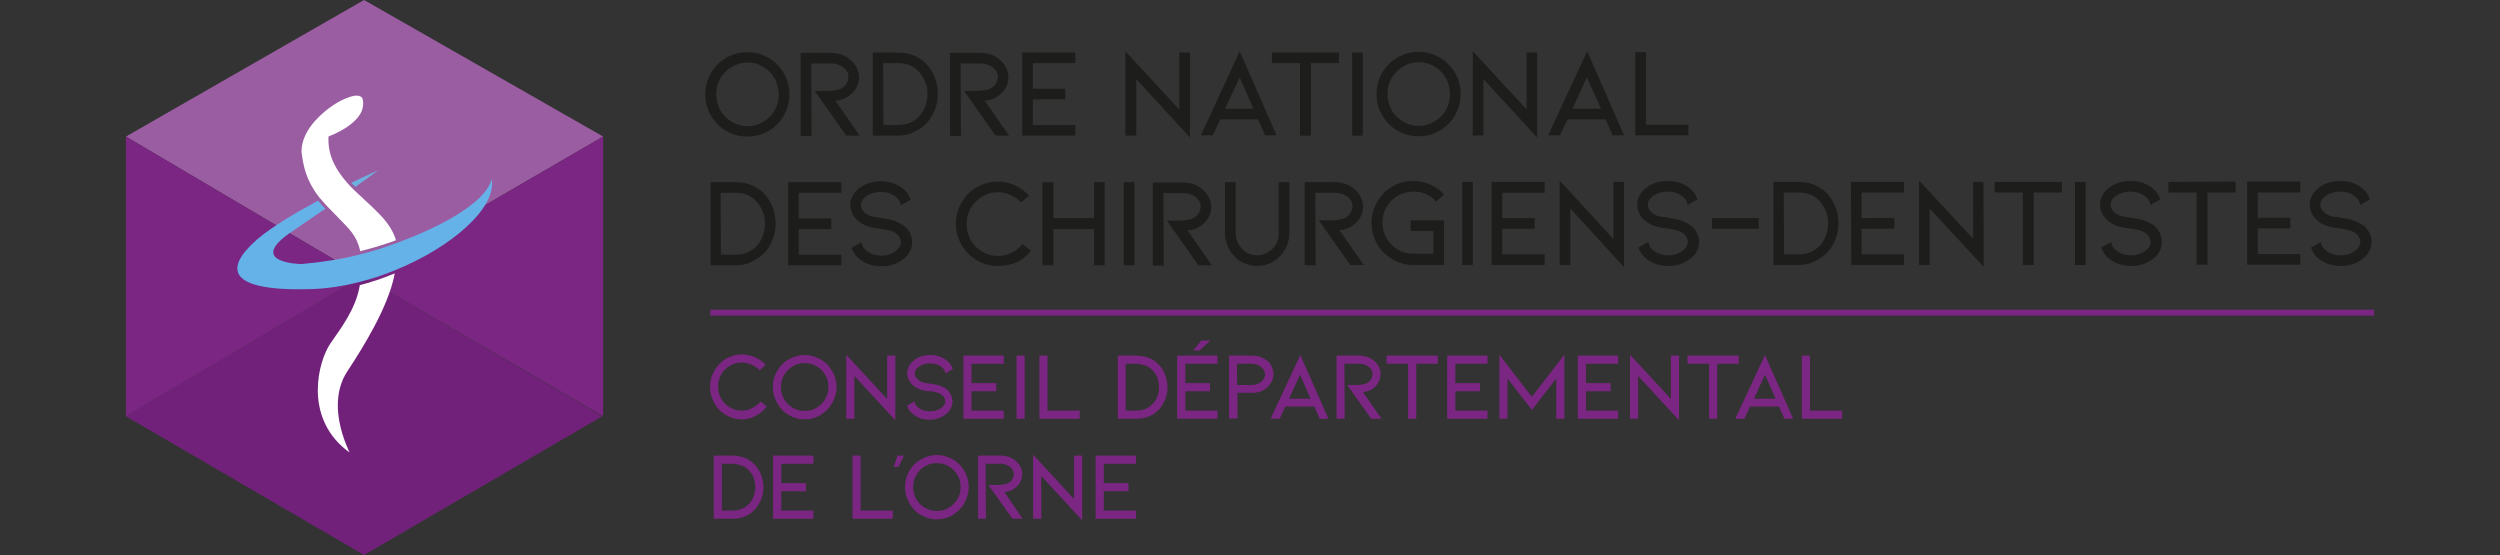 <?xml version="1.0" encoding="utf-8"?>
<!-- Generator: Adobe Illustrator 26.2.1, SVG Export Plug-In . SVG Version: 6.00 Build 0)  -->
<svg version="1.1" id="Layer_1" xmlns="http://www.w3.org/2000/svg" xmlns:xlink="http://www.w3.org/1999/xlink" x="0px" y="0px"
	 viewBox="0 0 800 177.6" style="enable-background:new 0 0 800 177.6;" xml:space="preserve">
<rect x="0" y="0" width="800" height="177.6" fill="#333333" stroke="none"/>
<style type="text/css">
	.st0{fill:#72217B;}
	.st1{fill:#9B5DA2;}
	.st2{fill:#7B2682;}
	.st3{fill:#FFFFFF;}
	.st4{fill:#65B2E9;}
	.st5{fill:#6BB1E2;}
	.st6{fill:#1D1D1B;}
</style>
<g id="l_x27_Orne">
	<g>
		<g>
			<polygon class="st0" points="116,88.4 40.3,133.2 116.5,177.6 192.7,133.2 			"/>
			<polygon class="st1" points="40.3,43.7 116,88.4 193,43.7 116.5,0 			"/>
			<polygon class="st2" points="40.3,43.7 40.3,133.2 116,88.4 			"/>
			<polygon class="st2" points="193,43.7 193,133.2 116,88.4 			"/>
		</g>
		<g>
			<path class="st3" d="M126.2,88.1l0.1-0.6l-0.5,0.2c-3.4,1.4-7,2.6-10.5,3.5l-0.2,0.1v0.2c-1.3,7.5-6.2,13.8-9.3,18.3
				c-2,2.9-4.1,8.6-4.1,15c0,6.5,2.2,13.7,9.1,19.2l1.1,0.8l-0.6-1.2v-0.1c-0.3-0.7-3.2-6.9-3.2-13.8c0-3.7,0.8-7.6,3.2-11.1
				C116.4,110.8,124.1,98.4,126.2,88.1z"/>
			<path class="st4" d="M157.3,57.1c0,0,0.2,9.4-31,20.9l-0.3,0.1c-3.3,1.2-6.9,2.4-10.8,3.3l-0.3,0.1c-5.5,1.4-11.7,2.4-18.5,3
				c0,0-18.2-0.3-2.7-10.6c3.7-2.5,7.2-4.9,10.4-7.1c-0.8-0.8-1.5-1.6-2.3-2.6l0,0c-7.2,3.9-14.9,8.4-19.5,12.4
				C71.5,86,72.7,93.4,100,92.5c5-0.2,10.3-1,15.5-2.4c3.6-0.9,7.1-2.1,10.6-3.5C144.3,79.3,159.2,66.5,157.3,57.1z"/>
			<path class="st5" d="M113.7,59.8c5.6-4,5.1-3.7,7.3-5.3c0,0-3.6,1.6-8.6,4c0.1,0.1,0.3,0.3,0.4,0.4
				C113.1,59.2,113.4,59.5,113.7,59.8z"/>
			<path class="st3" d="M104.4,65.7L104.4,65.7c1.3,1.4,2.5,2.5,3.6,3.7c1.8,1.9,3.4,3.4,4.6,5c1.2,1.6,2.1,3.4,2.7,6l0,0l0.3-0.1
				c3.9-1,7.5-2.1,10.8-3.3l0.3-0.1c-0.1-0.5-0.3-1-0.5-1.5c-1.2-2.9-3.3-5.5-5.8-7.9c-2.2-2.2-4.7-4.4-7-6.6
				c-0.3-0.3-0.6-0.6-0.9-0.9c-0.1-0.1-0.3-0.3-0.4-0.4c-0.3-0.4-0.7-0.7-1-1.1c-3.4-3.9-6-8.2-6-13.8c0-0.3,0-0.7,0-1
				c0.7-0.3,3-1.2,5.4-2.7c1.4-0.9,2.8-2,3.9-3.3s1.8-2.8,1.8-4.5c0-0.4,0-0.8-0.1-1.3c-0.1-0.4-0.3-0.8-0.7-1
				c-0.3-0.2-0.8-0.3-1.3-0.3c-1.3,0-2.9,0.6-4.8,1.5c-2.8,1.4-6,3.8-8.5,6.6c-2.5,2.8-4.3,6.2-4.3,9.6c0,0.4,0,0.7,0.1,1.1
				c0.7,6.3,3,10.5,5.6,13.8l0,0 M104.7,65.5L104.7,65.5"/>
		</g>
		<g>
			<g>
				<path class="st6" d="M239.2,43.7c-2.5,0-4.7-0.6-6.8-1.8c-2.1-1.2-3.7-2.9-4.9-4.9c-1.2-2.1-1.8-4.3-1.8-6.8s0.6-4.7,1.8-6.8
					c1.2-2.1,2.8-3.7,4.9-4.9c2.1-1.2,4.3-1.8,6.8-1.8c2.4,0,4.7,0.6,6.7,1.8c2.1,1.2,3.7,2.9,4.9,4.9c1.2,2.1,1.8,4.3,1.8,6.8
					s-0.6,4.7-1.8,6.8c-1.2,2.1-2.8,3.7-4.9,4.9C243.9,43.1,241.6,43.7,239.2,43.7z M239.2,20c-1.8,0-3.5,0.5-5,1.4
					s-2.8,2.1-3.7,3.7s-1.3,3.2-1.3,5.1s0.5,3.6,1.3,5.1c0.9,1.6,2.1,2.8,3.7,3.7c1.5,0.9,3.2,1.4,5,1.4s3.5-0.5,5-1.4
					s2.8-2.1,3.7-3.7s1.3-3.3,1.3-5.1c0-1.8-0.5-3.5-1.3-5.1c-0.9-1.6-2.1-2.8-3.7-3.7C242.7,20.4,241,20,239.2,20z"/>
				<path class="st6" d="M275.1,43.4h-4.3l-10.1-14.3h3.8c1.1,0,2-0.1,2.7-0.2s1.3-0.3,1.6-0.4c0.9-0.4,1.5-0.9,2-1.7
					c0.5-0.7,0.7-1.5,0.7-2.2c0-0.8-0.2-1.5-0.7-2.1c-0.5-0.7-1.1-1.2-2-1.6c-0.9-0.4-1.9-0.6-3-0.6h-6.2l0.1,23.2h-3.5V16.9h9.6
					c1.3,0,2.5,0.2,3.6,0.6c1.1,0.4,2.1,1,2.9,1.8c0.8,0.7,1.5,1.6,1.9,2.5c0.4,1,0.7,1.9,0.7,2.9c0,1.6-0.5,3.1-1.5,4.3
					c-0.4,0.5-0.9,1-1.5,1.5s-1.2,0.8-1.8,1.1c-1,0.4-1.9,0.6-2.8,0.6L275.1,43.4z"/>
				<path class="st6" d="M287.3,43.4h-8V16.8h8c1.9,0,3.6,0.3,5.2,1s3.1,1.7,4.2,3c1.1,1.2,1.9,2.6,2.5,4.2s0.9,3.2,0.9,5
					s-0.3,3.5-0.9,5c-0.6,1.6-1.4,3-2.5,4.2c-1.2,1.3-2.6,2.3-4.2,3C291,43.1,289.2,43.4,287.3,43.4z M282.7,40h4.7
					c2,0,3.7-0.5,5.1-1.4s2.5-2.2,3.2-3.7s1.1-3.1,1.1-4.9c0-1.3-0.2-2.6-0.7-3.7c-0.4-1.2-1.1-2.2-1.9-3.2s-1.9-1.7-3-2.2
					c-1.2-0.5-2.5-0.7-3.9-0.7h-4.7L282.7,40z"/>
				<path class="st6" d="M322.9,43.4h-4.3l-10.1-14.3h3.8c1.1,0,2-0.1,2.7-0.2s1.3-0.3,1.6-0.4c0.9-0.4,1.5-0.9,2-1.7
					c0.5-0.7,0.7-1.5,0.7-2.2c0-0.8-0.2-1.5-0.7-2.1c-0.5-0.7-1.1-1.2-2-1.6c-0.9-0.4-1.9-0.6-3-0.6h-6.2l0.1,23.2H304V16.9h9.6
					c1.3,0,2.5,0.2,3.6,0.6c1.1,0.4,2.1,1,2.9,1.8c0.8,0.7,1.5,1.6,1.9,2.5c0.4,1,0.7,1.9,0.7,2.9c0,1.6-0.5,3.1-1.5,4.3
					c-0.4,0.5-0.9,1-1.5,1.5s-1.2,0.8-1.8,1.1c-1,0.4-1.9,0.6-2.8,0.6L322.9,43.4z"/>
				<polygon class="st6" points="327.1,43.4 327.1,16.8 344.1,16.8 344.1,20.2 330.5,20.2 330.5,28.4 340.9,28.4 340.9,31.8 
					330.5,31.8 330.5,40 344.1,40 344.1,43.4 				"/>
			</g>
			<g>
				<polygon class="st6" points="363.6,25.3 363.6,43.4 360.1,43.4 360.1,16.4 377.4,35.1 377.4,16.8 380.8,16.8 380.8,44 				"/>
				<path class="st6" d="M390.5,38.2l-2.4,5.1h-3.8l12.4-26.9l11.8,26.9h-3.7l-2.2-5.1H390.5z M396.7,24.8l-4.7,10h9.1L396.7,24.8z"
					/>
				<polygon class="st6" points="428.5,16.8 428.5,20.2 419.5,20.2 419.5,43.4 416,43.4 416,20.2 407,20.2 407,16.8 				"/>
				<rect x="432.7" y="16.8" class="st6" width="3.4" height="26.6"/>
				<path class="st6" d="M454,43.6c-2.5,0-4.7-0.6-6.8-1.8c-2.1-1.2-3.7-2.9-4.9-4.9c-1.2-2.1-1.8-4.3-1.8-6.8s0.6-4.7,1.8-6.8
					c1.2-2.1,2.8-3.7,4.9-4.9s4.3-1.8,6.8-1.8c2.4,0,4.7,0.6,6.7,1.8c2.1,1.2,3.7,2.9,4.9,4.9c1.2,2.1,1.8,4.3,1.8,6.8
					s-0.6,4.7-1.8,6.8c-1.2,2.1-2.8,3.7-4.9,4.9C458.7,43,456.5,43.6,454,43.6z M454,19.9c-1.8,0-3.5,0.5-5,1.4s-2.8,2.1-3.7,3.7
					c-0.9,1.6-1.3,3.2-1.3,5.1s0.5,3.6,1.3,5.1c0.9,1.6,2.1,2.8,3.7,3.7c1.5,0.9,3.2,1.4,5,1.4s3.5-0.5,5-1.4s2.8-2.1,3.7-3.7
					c0.9-1.6,1.3-3.3,1.3-5.1c0-1.8-0.5-3.5-1.3-5.1c-0.9-1.6-2.1-2.8-3.7-3.7C457.5,20.4,455.9,19.9,454,19.9z"/>
				<polygon class="st6" points="474.7,25.3 474.7,43.3 471.3,43.4 471.3,16.4 488.5,35 488.5,16.8 491.9,16.8 491.9,44 				"/>
				<path class="st6" d="M501.6,38.2l-2.4,5.1h-3.8l12.5-26.9l11.8,26.9H516l-2.2-5.1H501.6z M507.8,24.7l-4.6,10.1h9.1L507.8,24.7z
					"/>
				<polygon class="st6" points="523.3,43.3 523.3,16.7 526.7,16.7 526.7,39.9 540.3,39.9 540.3,43.3 				"/>
			</g>
			<g>
				<path class="st6" d="M235.4,84.9h-8V58.3h8c1.9,0,3.6,0.3,5.2,1c1.6,0.7,3.1,1.7,4.2,3c1.1,1.2,1.9,2.6,2.5,4.2
					c0.6,1.6,0.9,3.2,0.9,5s-0.3,3.5-0.9,5c-0.6,1.6-1.4,3-2.5,4.2c-1.2,1.3-2.6,2.3-4.2,3C239,84.6,237.2,84.9,235.4,84.9z
					 M230.7,81.5h4.7c2,0,3.7-0.5,5.1-1.4c1.4-0.9,2.5-2.2,3.2-3.7s1.1-3.1,1.1-4.9c0-1.3-0.2-2.6-0.7-3.7c-0.4-1.2-1.1-2.2-1.9-3.2
					c-0.8-1-1.9-1.7-3-2.2c-1.2-0.5-2.5-0.7-3.9-0.7h-4.7L230.7,81.5z"/>
				<polygon class="st6" points="252.2,84.9 252.2,58.3 269.2,58.3 269.2,61.7 255.6,61.7 255.6,69.9 266,69.9 266,73.3 255.6,73.3 
					255.6,81.5 269.2,81.5 269.2,84.9 				"/>
				<path class="st6" d="M290.8,73.9c0.8,1.2,1.1,2.4,1.1,3.7c0,1.1-0.3,2.1-0.8,3c-0.5,1-1.3,1.8-2.3,2.5c-0.9,0.7-1.9,1.2-3.1,1.6
					c-1.2,0.4-2.4,0.5-3.6,0.5c-2.7,0-4.9-0.7-6.8-2.1c-1.4-1-2.3-2.3-2.8-3.8l3.2-1.8c0,0.7,0.3,1.4,0.9,2.1s1.4,1.2,2.3,1.6
					c1,0.4,2,0.6,3.1,0.6s2.2-0.2,3.1-0.6c1-0.4,1.8-0.9,2.3-1.6c0.6-0.6,0.9-1.3,0.9-2.1c0-0.6-0.2-1.2-0.6-1.8
					c-0.4-0.6-1-1.1-1.8-1.5c-0.8-0.4-2.2-0.7-4.2-1c-2.2-0.2-3.9-0.6-5.1-1.2c-1.4-0.7-2.5-1.6-3.3-2.7c-0.8-1.2-1.2-2.4-1.2-3.7
					c0-1.1,0.3-2.1,0.8-3c0.5-1,1.3-1.8,2.2-2.5c1.9-1.4,4.2-2.1,6.8-2.1c1.3,0,2.5,0.2,3.6,0.5c1.1,0.4,2.2,0.9,3.1,1.6
					c1.4,1,2.3,2.3,2.8,3.8l-3.2,1.8c0-0.7-0.3-1.4-0.9-2.1c-0.6-0.7-1.4-1.2-2.3-1.6c-1-0.4-2-0.6-3.1-0.6s-2.2,0.2-3.2,0.6
					s-1.8,0.9-2.3,1.5c-0.6,0.6-0.9,1.3-0.9,2.1c0,0.7,0.2,1.3,0.7,1.9c0.5,0.6,1.1,1.1,1.8,1.4c0.5,0.3,1.3,0.5,2.2,0.6
					c1,0.1,1.5,0.2,1.8,0.3c1.1,0.1,2.1,0.3,3,0.5s1.7,0.5,2.4,0.9C289.1,71.9,290.1,72.8,290.8,73.9z"/>
			</g>
			<g>
				<path class="st6" d="M319.3,85.1c-2.4,0-4.7-0.6-6.7-1.8c-2.1-1.2-3.7-2.9-4.9-4.9c-1.2-2.1-1.8-4.3-1.8-6.8s0.6-4.7,1.8-6.8
					c1.2-2.1,2.8-3.7,4.9-4.9c2.1-1.2,4.3-1.8,6.7-1.8c1.9,0,3.7,0.4,5.5,1.2c1.7,0.8,3.2,1.9,4.5,3.3l-2.5,2.2
					c-1-1-2.1-1.8-3.4-2.4s-2.6-0.9-4.1-0.9c-1.8,0-3.5,0.5-5,1.4s-2.8,2.2-3.7,3.7c-0.9,1.6-1.3,3.3-1.3,5.1s0.5,3.5,1.3,5.1
					c0.9,1.6,2.1,2.8,3.7,3.7c1.5,0.9,3.2,1.4,5,1.4c1.5,0,3-0.3,4.4-1s2.5-1.6,3.5-2.8l2.7,2.1c-1.3,1.6-2.8,2.9-4.7,3.8
					C323.4,84.7,321.4,85.1,319.3,85.1z"/>
				<polygon class="st6" points="350.1,73.3 337.1,73.3 337.1,84.9 333.6,84.9 333.6,58.3 337.1,58.3 337.1,69.8 350.1,69.8 
					350.1,58.3 353.5,58.3 353.5,84.9 350.1,84.9 				"/>
				<rect x="359.6" y="58.3" class="st6" width="3.4" height="26.6"/>
				<path class="st6" d="M387.8,84.9h-4.3l-10.1-14.3h3.8c1.1,0,2-0.1,2.7-0.2c0.7-0.1,1.3-0.3,1.6-0.4c0.9-0.4,1.5-0.9,2-1.7
					c0.5-0.7,0.7-1.5,0.7-2.2c0-0.8-0.2-1.5-0.7-2.1c-0.5-0.7-1.1-1.2-2-1.6s-1.9-0.6-3-0.6h-6.2l0.1,23.2h-3.5V58.4h9.6
					c1.3,0,2.5,0.2,3.6,0.6s2.1,1,2.9,1.8c0.8,0.7,1.5,1.6,1.9,2.5c0.4,1,0.7,1.9,0.7,2.9c0,1.6-0.5,3.1-1.5,4.3
					c-0.4,0.5-0.9,1-1.5,1.5s-1.2,0.8-1.8,1.1c-1,0.4-1.9,0.6-2.8,0.6L387.8,84.9z"/>
				<path class="st6" d="M402.3,85.1c-1.4,0-2.7-0.3-4-0.8S395.9,83,395,82c-1-1-1.7-2.1-2.2-3.4s-0.8-2.6-0.8-4V58.3h3.4v16.3
					c0,1,0.2,1.9,0.5,2.7c0.4,0.9,0.9,1.6,1.5,2.3c1.4,1.4,3.1,2.1,4.9,2.1c0.9,0,1.8-0.2,2.7-0.6c0.8-0.4,1.6-0.9,2.2-1.5
					c0.7-0.7,1.2-1.4,1.5-2.3c0.4-0.9,0.5-1.8,0.5-2.7V58.3h3.4v16.3c0,1.4-0.3,2.8-0.8,4c-0.5,1.3-1.3,2.4-2.2,3.4
					c-1,1-2.1,1.8-3.3,2.3C405,84.8,403.7,85.1,402.3,85.1z"/>
				<path class="st6" d="M436.4,84.8h-4.3L422,70.5h3.8c1.1,0,2-0.1,2.7-0.2c0.7-0.1,1.3-0.3,1.6-0.4c0.9-0.4,1.5-0.9,2-1.7
					c0.5-0.7,0.7-1.5,0.7-2.2c0-0.8-0.2-1.5-0.7-2.1c-0.5-0.7-1.1-1.2-2-1.6s-1.9-0.6-3-0.6h-6.2l0.1,23.2h-3.5V58.3h9.6
					c1.3,0,2.5,0.2,3.6,0.6s2.1,1,2.9,1.8c0.8,0.7,1.5,1.6,1.9,2.5c0.4,1,0.7,1.9,0.7,2.9c0,1.6-0.5,3-1.5,4.3
					c-0.4,0.5-0.9,1-1.5,1.5s-1.2,0.8-1.8,1.1c-1,0.4-1.9,0.6-2.8,0.6L436.4,84.8z"/>
				<path class="st6" d="M462.1,84.8h-9.8c-2.4,0-4.6-0.6-6.7-1.8c-2-1.2-3.7-2.8-4.9-4.9c-1.2-2.1-1.8-4.3-1.8-6.7
					c0-2.5,0.6-4.7,1.8-6.8c1.2-2.1,2.8-3.7,4.8-4.9c2-1.2,4.3-1.8,6.7-1.8c1.9,0,3.6,0.4,5.4,1.1c1.7,0.8,3.2,1.8,4.5,3.2l-2.5,2.3
					c-0.9-1-2-1.8-3.3-2.4s-2.6-0.8-4-0.8c-1.8,0-3.5,0.5-5,1.3c-1.5,0.9-2.7,2.1-3.6,3.6s-1.3,3.2-1.3,5s0.4,3.5,1.3,5
					s2.1,2.8,3.6,3.7c1.5,0.9,3.2,1.3,5,1.3h6.4v-7.3h-7.3v-3.4h10.7L462.1,84.8z"/>
				<rect x="467.9" y="58.2" class="st6" width="3.4" height="26.6"/>
				<polygon class="st6" points="477.3,84.8 477.3,58.2 494.3,58.2 494.3,61.7 480.7,61.7 480.7,69.8 491.1,69.8 491.1,73.2 
					480.7,73.2 480.7,81.4 494.3,81.4 494.3,84.8 				"/>
				<polygon class="st6" points="502.5,66.7 502.5,84.8 499.1,84.8 499.1,57.8 516.3,76.5 516.3,58.2 519.7,58.2 519.7,85.5 				"/>
				<path class="st6" d="M542.6,73.8c0.8,1.2,1.1,2.4,1.1,3.7c0,1.1-0.3,2.1-0.8,3c-0.5,1-1.3,1.8-2.3,2.5c-0.9,0.7-1.9,1.2-3.1,1.6
					c-1.2,0.4-2.4,0.5-3.6,0.5c-2.7,0-4.9-0.7-6.8-2.1c-1.4-1-2.3-2.3-2.8-3.8l3.2-1.8c0,0.7,0.3,1.4,0.9,2.1
					c0.6,0.7,1.4,1.2,2.3,1.6c1,0.4,2,0.6,3.1,0.6s2.2-0.2,3.1-0.6c1-0.4,1.8-0.9,2.3-1.6c0.6-0.6,0.9-1.3,0.9-2.1
					c0-0.6-0.2-1.2-0.6-1.8c-0.4-0.6-1-1.1-1.8-1.5c-0.8-0.4-2.2-0.7-4.2-1c-2.2-0.2-3.9-0.6-5.1-1.2c-1.4-0.7-2.5-1.6-3.3-2.7
					c-0.8-1.2-1.2-2.4-1.2-3.7c0-1.1,0.3-2.1,0.8-3c0.5-1,1.3-1.8,2.2-2.5c1.9-1.4,4.2-2.1,6.8-2.1c1.3,0,2.5,0.2,3.6,0.5
					c1.1,0.4,2.2,0.9,3.1,1.6c1.4,1,2.3,2.3,2.8,3.8l-3.2,1.8c0-0.7-0.3-1.4-0.9-2.1c-0.6-0.7-1.4-1.2-2.3-1.6c-1-0.4-2-0.6-3.1-0.6
					s-2.2,0.2-3.2,0.6s-1.8,0.9-2.3,1.5c-0.6,0.6-0.9,1.3-0.9,2.1c0,0.7,0.2,1.3,0.7,1.9c0.5,0.6,1.1,1.1,1.8,1.4
					c0.5,0.3,1.3,0.5,2.2,0.6c1,0.1,1.5,0.2,1.8,0.3c1.1,0.1,2.1,0.3,3,0.5s1.7,0.5,2.4,0.9C540.8,71.8,541.8,72.7,542.6,73.8z"/>
			</g>
			<g>
				<rect x="547.8" y="69.8" class="st6" width="15" height="3.4"/>
			</g>
			<g>
				<path class="st6" d="M575.5,84.8h-8V58.2h8c1.9,0,3.6,0.3,5.2,1c1.6,0.7,3.1,1.7,4.2,3c1.1,1.2,1.9,2.6,2.5,4.2
					c0.6,1.6,0.9,3.2,0.9,5s-0.3,3.5-0.9,5c-0.6,1.6-1.4,3-2.5,4.2c-1.2,1.3-2.6,2.3-4.2,3C579.2,84.4,577.4,84.8,575.5,84.8z
					 M570.9,81.4h4.7c2,0,3.7-0.5,5.1-1.4c1.4-0.9,2.5-2.2,3.2-3.7s1.1-3.1,1.1-4.9c0-1.3-0.2-2.6-0.7-3.7c-0.4-1.2-1.1-2.2-1.9-3.2
					c-0.8-1-1.9-1.7-3-2.2c-1.2-0.5-2.5-0.7-3.9-0.7h-4.7L570.9,81.4z"/>
				<polygon class="st6" points="592.4,84.8 592.3,58.2 609.3,58.2 609.3,61.6 595.7,61.6 595.7,69.8 606.2,69.7 606.2,73.2 
					595.7,73.2 595.7,81.4 609.3,81.4 609.3,84.8 				"/>
				<polygon class="st6" points="617.5,66.7 617.5,84.8 614.1,84.8 614.1,57.8 631.4,76.4 631.4,58.2 634.7,58.2 634.8,85.4 				"/>
				<polygon class="st6" points="659.8,58.2 659.8,61.6 650.8,61.6 650.8,84.8 647.3,84.8 647.3,61.6 638.3,61.6 638.3,58.2 				"/>
				<rect x="664" y="58.2" class="st6" width="3.4" height="26.6"/>
				<path class="st6" d="M690.7,73.8c0.8,1.2,1.1,2.4,1.1,3.7c0,1.1-0.3,2.1-0.8,3c-0.5,1-1.3,1.8-2.3,2.5c-0.9,0.7-1.9,1.2-3.1,1.6
					c-1.2,0.4-2.4,0.5-3.6,0.5c-2.7,0-4.9-0.7-6.8-2.1c-1.4-1-2.3-2.3-2.8-3.8l3.2-1.8c0,0.7,0.3,1.4,0.9,2.1
					c0.6,0.7,1.4,1.2,2.3,1.6c1,0.4,2,0.6,3.1,0.6s2.2-0.2,3.1-0.6c1-0.4,1.8-0.9,2.3-1.6c0.6-0.6,0.9-1.3,0.9-2.1
					c0-0.6-0.2-1.2-0.6-1.8c-0.4-0.6-1-1.1-1.8-1.5c-0.8-0.4-2.2-0.7-4.2-1c-2.2-0.2-3.9-0.6-5.1-1.2c-1.4-0.7-2.5-1.6-3.3-2.7
					c-0.8-1.2-1.2-2.4-1.2-3.7c0-1.1,0.3-2.1,0.8-3c0.5-1,1.3-1.8,2.2-2.5c1.9-1.4,4.2-2.1,6.8-2.1c1.3,0,2.5,0.2,3.6,0.5
					c1.1,0.4,2.2,0.9,3.1,1.6c1.4,1,2.3,2.3,2.8,3.8l-3.2,1.8c0-0.7-0.3-1.4-0.9-2.1c-0.6-0.7-1.4-1.2-2.3-1.6c-1-0.4-2-0.6-3.1-0.6
					s-2.2,0.2-3.2,0.6s-1.8,0.9-2.3,1.5c-0.6,0.6-0.9,1.3-0.9,2.1c0,0.7,0.2,1.3,0.7,1.9c0.5,0.6,1.1,1.1,1.8,1.4
					c0.5,0.3,1.3,0.5,2.2,0.6c1,0.1,1.5,0.2,1.8,0.3c1.1,0.1,2.1,0.3,3,0.5s1.7,0.5,2.4,0.9C689,71.7,690,72.6,690.7,73.8z"/>
				<polygon class="st6" points="715.4,58.1 715.4,61.6 706.4,61.6 706.4,84.7 702.9,84.7 702.9,61.6 693.9,61.6 693.9,58.2 				"/>
				<polygon class="st6" points="719.1,84.7 719.1,58.1 736.1,58.1 736.1,61.6 722.5,61.6 722.5,69.7 732.9,69.7 732.9,73.1 
					722.5,73.1 722.5,81.3 736.1,81.3 736.1,84.7 				"/>
				<path class="st6" d="M757.8,73.8c0.8,1.2,1.1,2.4,1.1,3.7c0,1.1-0.3,2.1-0.8,3c-0.5,1-1.3,1.8-2.3,2.5c-0.9,0.7-1.9,1.2-3.1,1.6
					c-1.2,0.4-2.4,0.5-3.6,0.5c-2.7,0-4.9-0.7-6.8-2.1c-1.4-1-2.3-2.3-2.8-3.8l3.2-1.8c0,0.7,0.3,1.4,0.9,2.1
					c0.6,0.7,1.4,1.2,2.3,1.6c1,0.4,2,0.6,3.1,0.6s2.2-0.2,3.1-0.6c1-0.4,1.8-0.9,2.3-1.6c0.6-0.6,0.9-1.3,0.9-2.1
					c0-0.6-0.2-1.2-0.6-1.8c-0.4-0.6-1-1.1-1.8-1.5c-0.8-0.4-2.2-0.7-4.2-1c-2.2-0.2-3.9-0.6-5.1-1.2c-1.4-0.7-2.5-1.6-3.3-2.7
					c-0.8-1.2-1.2-2.4-1.2-3.7c0-1.1,0.3-2.1,0.8-3c0.5-1,1.3-1.8,2.2-2.5c1.9-1.4,4.2-2.1,6.8-2.1c1.3,0,2.5,0.2,3.6,0.5
					c1.1,0.4,2.2,0.9,3.1,1.6c1.4,1,2.3,2.3,2.8,3.8l-3.2,1.8c0-0.7-0.3-1.4-0.9-2.1c-0.6-0.7-1.4-1.2-2.3-1.6c-1-0.4-2-0.6-3.1-0.6
					s-2.2,0.2-3.2,0.6s-1.8,0.9-2.3,1.5c-0.6,0.6-0.9,1.3-0.9,2.1c0,0.7,0.2,1.3,0.7,1.9c0.5,0.6,1.1,1.1,1.8,1.4
					c0.5,0.3,1.3,0.5,2.2,0.6c1,0.1,1.5,0.2,1.8,0.3c1.1,0.1,2.1,0.3,3,0.5s1.7,0.5,2.4,0.9C756,71.7,757,72.6,757.8,73.8z"/>
			</g>
		</g>
		<polyline class="st2" points="227.3,101 759.7,101 759.7,99.1 227.3,99.1 		"/>
		<g>
			<path class="st2" d="M237.4,134.2c-1.8,0-3.5-0.5-5.1-1.4s-2.8-2.2-3.7-3.8s-1.4-3.3-1.4-5.2s0.5-3.6,1.4-5.2
				c0.9-1.6,2.1-2.8,3.7-3.8c1.6-0.9,3.3-1.4,5.1-1.4c1.4,0,2.8,0.3,4.2,0.9c1.3,0.6,2.5,1.4,3.4,2.5l-1.9,1.7
				c-0.7-0.8-1.6-1.4-2.6-1.8c-1-0.4-2-0.7-3.1-0.7c-1.4,0-2.6,0.3-3.8,1s-2.1,1.6-2.8,2.8s-1,2.5-1,3.9s0.3,2.7,1,3.9
				s1.6,2.1,2.8,2.8s2.4,1,3.8,1c1.2,0,2.3-0.3,3.3-0.8s1.9-1.2,2.7-2.1l2,1.6c-1,1.2-2.1,2.2-3.5,2.9
				C240.4,133.9,238.9,134.2,237.4,134.2z"/>
			<path class="st2" d="M257.5,134.2c-1.9,0-3.6-0.5-5.1-1.4c-1.6-0.9-2.8-2.2-3.7-3.8s-1.4-3.3-1.4-5.2s0.5-3.6,1.4-5.1
				c0.9-1.6,2.1-2.8,3.7-3.7c1.6-0.9,3.3-1.4,5.1-1.4c1.8,0,3.5,0.5,5.1,1.4s2.8,2.2,3.7,3.7c0.9,1.6,1.4,3.3,1.4,5.1
				c0,1.9-0.5,3.6-1.4,5.2c-0.9,1.6-2.2,2.8-3.7,3.8C261.1,133.7,259.4,134.2,257.5,134.2z M257.5,116.2c-1.4,0-2.7,0.3-3.8,1
				c-1.2,0.7-2.1,1.6-2.8,2.8s-1,2.5-1,3.8c0,1.4,0.3,2.7,1,3.9s1.6,2.1,2.8,2.8s2.4,1,3.8,1s2.7-0.3,3.8-1s2.1-1.6,2.8-2.8
				c0.7-1.2,1-2.5,1-3.9s-0.3-2.7-1-3.8c-0.7-1.2-1.6-2.1-2.8-2.8S258.9,116.2,257.5,116.2z"/>
			<path class="st2" d="M273.4,120.3V134h-2.6v-20.5l13.1,14.2v-13.9h2.6v20.7L273.4,120.3z"/>
			<path class="st2" d="M303.9,125.7c0.6,0.9,0.9,1.8,0.9,2.8c0,0.8-0.2,1.6-0.6,2.3s-1,1.4-1.7,1.9s-1.5,0.9-2.3,1.2
				c-0.9,0.3-1.8,0.4-2.7,0.4c-2,0-3.7-0.5-5.1-1.6c-1.1-0.8-1.8-1.7-2.1-2.9l2.4-1.4c0,0.6,0.2,1.1,0.7,1.6s1,0.9,1.8,1.2
				c0.7,0.3,1.5,0.4,2.4,0.4c0.8,0,1.6-0.1,2.4-0.4c0.7-0.3,1.3-0.7,1.8-1.2s0.7-1,0.7-1.6c0-0.5-0.2-0.9-0.5-1.4
				c-0.3-0.4-0.8-0.8-1.3-1.1c-0.6-0.3-1.7-0.6-3.2-0.7c-1.7-0.1-3-0.4-3.8-0.9c-1.1-0.5-1.9-1.2-2.5-2.1c-0.6-0.9-0.9-1.8-0.9-2.8
				c0-0.8,0.2-1.6,0.6-2.3s1-1.4,1.7-1.9c1.4-1.1,3.2-1.6,5.1-1.6c1,0,1.9,0.1,2.7,0.4c0.9,0.3,1.7,0.7,2.4,1.2
				c1,0.8,1.7,1.7,2.1,2.9l-2.4,1.4c0-0.6-0.2-1.1-0.7-1.6c-0.4-0.5-1-0.9-1.8-1.2c-0.7-0.3-1.5-0.4-2.4-0.4s-1.7,0.1-2.4,0.4
				c-0.7,0.3-1.3,0.7-1.8,1.2c-0.4,0.5-0.7,1-0.7,1.6c0,0.5,0.2,1,0.6,1.5s0.8,0.9,1.4,1.1c0.4,0.2,1,0.4,1.7,0.5s1.2,0.2,1.3,0.2
				c0.8,0.1,1.6,0.2,2.3,0.4c0.7,0.1,1.3,0.4,1.8,0.7C302.6,124.1,303.3,124.8,303.9,125.7z"/>
			<path class="st2" d="M308.3,134v-20.2h12.9v2.6h-10.3v6.2h7.9v2.6h-7.9v6.2h10.3v2.6L308.3,134L308.3,134z"/>
			<path class="st2" d="M325.3,134v-20.2h2.6V134H325.3z"/>
			<path class="st2" d="M332.6,134v-20.2h2.6v17.6h10.3v2.6L332.6,134L332.6,134z"/>
			<path class="st2" d="M363.8,134h-6.1v-20.2h6.1c1.4,0,2.7,0.3,4,0.8c1.2,0.5,2.3,1.3,3.2,2.3c0.8,0.9,1.5,2,1.9,3.2
				s0.7,2.5,0.7,3.8s-0.2,2.6-0.7,3.8s-1.1,2.3-1.9,3.2c-0.9,1-2,1.8-3.2,2.3C366.5,133.7,365.2,134,363.8,134z M360.2,131.4h3.5
				c1.5,0,2.8-0.4,3.9-1.1s1.9-1.6,2.5-2.8s0.8-2.4,0.8-3.7c0-1-0.2-1.9-0.5-2.8c-0.3-0.9-0.8-1.7-1.5-2.4c-0.6-0.7-1.4-1.3-2.3-1.6
				s-1.9-0.6-2.9-0.6h-3.5V131.4z"/>
			<path class="st2" d="M376.7,134v-20.2h12.9v2.6h-10.3v6.2h7.9v2.6h-7.9v6.2h10.3v2.6L376.7,134L376.7,134z M384.4,109h2.9
				l-3.5,3.2h-2L384.4,109z"/>
			<path class="st2" d="M393.3,134v-20.2h7.4c0.9,0,1.7,0.1,2.6,0.4c0.8,0.3,1.5,0.7,2.2,1.2c0.7,0.6,1.2,1.2,1.5,2s0.5,1.5,0.5,2.3
				s-0.2,1.6-0.5,2.3c-0.4,0.7-0.9,1.4-1.5,2c-0.6,0.5-1.3,1-2.2,1.3s-1.7,0.4-2.6,0.4H396v8.2h-2.7V134z M395.9,123.2h4.7
				c0.8,0,1.5-0.2,2.1-0.5s1.2-0.7,1.5-1.2c0.4-0.5,0.6-1.1,0.6-1.7c0-0.6-0.2-1.2-0.6-1.7s-0.9-0.9-1.5-1.2s-1.3-0.5-2.1-0.5h-4.8
				L395.9,123.2z"/>
			<path class="st2" d="M411.3,130.1l-1.8,3.9h-2.9l9.5-20.4l9,20.4h-2.8l-1.7-3.9H411.3z M416,119.9l-3.5,7.7h6.9L416,119.9z"/>
			<path class="st2" d="M442.1,134h-3.3l-7.7-10.8h2.9c0.8,0,1.5-0.1,2-0.2c0.6-0.1,1-0.2,1.2-0.3c0.7-0.3,1.2-0.7,1.5-1.3
				c0.4-0.6,0.5-1.1,0.5-1.7c0-0.6-0.2-1.1-0.5-1.6c-0.4-0.5-0.9-0.9-1.5-1.2c-0.7-0.3-1.4-0.5-2.3-0.5h-4.7l0.1,17.6h-2.6v-20.2
				h7.3c1,0,1.9,0.2,2.7,0.5c0.8,0.3,1.6,0.8,2.2,1.3c0.6,0.6,1.1,1.2,1.4,1.9s0.5,1.5,0.5,2.2c0,1.2-0.4,2.3-1.1,3.3
				c-0.3,0.4-0.7,0.8-1.1,1.1c-0.4,0.4-0.9,0.6-1.4,0.9c-0.8,0.3-1.5,0.4-2.1,0.4L442.1,134z"/>
			<path class="st2" d="M460.1,113.8v2.6h-6.9V134h-2.6v-17.6h-6.9v-2.6H460.1z"/>
			<path class="st2" d="M463.1,134v-20.2H476v2.6h-10.3v6.2h7.9v2.6h-7.9v6.2H476v2.6L463.1,134L463.1,134z"/>
			<path class="st2" d="M498,134v-12.9l-7.8,10.1l-7.8-10.1V134h-2.6v-20.5l10.4,13.5l10.4-13.5V134H498z"/>
			<path class="st2" d="M504.9,134v-20.2h12.9v2.6h-10.3v6.2h7.9v2.6h-7.9v6.2h10.3v2.6L504.9,134L504.9,134z"/>
			<path class="st2" d="M524.2,120.3V134h-2.6v-20.5l13.1,14.2v-13.9h2.6v20.7L524.2,120.3z"/>
			<path class="st2" d="M556.4,113.8v2.6h-6.9V134h-2.6v-17.6H540v-2.6H556.4z"/>
			<path class="st2" d="M560,130.1l-1.8,3.9h-2.9l9.5-20.4l9,20.4H571l-1.7-3.9H560z M564.8,119.9l-3.5,7.7h6.9L564.8,119.9z"/>
			<path class="st2" d="M576.6,134v-20.2h2.6v17.6h10.3v2.6L576.6,134L576.6,134z"/>
			<path class="st2" d="M234.5,166h-6.1v-20.2h6.1c1.4,0,2.7,0.3,4,0.8c1.2,0.5,2.3,1.3,3.2,2.3c0.8,0.9,1.5,2,1.9,3.2
				s0.7,2.5,0.7,3.8s-0.2,2.6-0.7,3.8s-1.1,2.3-1.9,3.2c-0.9,1-2,1.8-3.2,2.3C237.2,165.7,235.9,166,234.5,166z M231,163.4h3.5
				c1.5,0,2.8-0.4,3.9-1.1s1.9-1.6,2.5-2.8s0.8-2.4,0.8-3.7c0-1-0.2-1.9-0.5-2.8c-0.3-0.9-0.8-1.7-1.5-2.4c-0.6-0.7-1.4-1.3-2.3-1.6
				s-1.9-0.6-2.9-0.6H231V163.4z"/>
			<path class="st2" d="M247.4,166v-20.2h12.9v2.6H250v6.2h7.9v2.6H250v6.2h10.3v2.6L247.4,166L247.4,166z"/>
			<path class="st2" d="M272.8,166v-20.2h2.6v17.6h10.3v2.6L272.8,166L272.8,166z"/>
			<path class="st2" d="M287.2,145.8h2.1l-1.8,3.6H286L287.2,145.8z"/>
			<path class="st2" d="M299.8,166.2c-1.9,0-3.6-0.5-5.1-1.4c-1.6-0.9-2.8-2.2-3.7-3.8c-0.9-1.6-1.4-3.3-1.4-5.2s0.5-3.6,1.4-5.1
				c0.9-1.6,2.1-2.8,3.7-3.7s3.3-1.4,5.1-1.4c1.8,0,3.5,0.5,5.1,1.4s2.8,2.2,3.7,3.7c0.9,1.6,1.4,3.3,1.4,5.1c0,1.9-0.5,3.6-1.4,5.2
				c-0.9,1.6-2.2,2.8-3.7,3.8C303.3,165.7,301.6,166.2,299.8,166.2z M299.8,148.2c-1.4,0-2.7,0.3-3.8,1c-1.2,0.7-2.1,1.6-2.8,2.8
				c-0.7,1.2-1,2.5-1,3.8c0,1.4,0.3,2.7,1,3.9s1.6,2.1,2.8,2.8c1.2,0.7,2.4,1,3.8,1s2.7-0.3,3.8-1s2.1-1.6,2.8-2.8
				c0.7-1.2,1-2.5,1-3.9s-0.3-2.7-1-3.8c-0.7-1.2-1.6-2.1-2.8-2.8S301.2,148.2,299.8,148.2z"/>
			<path class="st2" d="M327.2,166H324l-7.7-10.8h2.9c0.8,0,1.5-0.1,2-0.2s1-0.2,1.2-0.3c0.7-0.3,1.2-0.7,1.5-1.3
				c0.4-0.6,0.5-1.1,0.5-1.7c0-0.6-0.2-1.1-0.5-1.6c-0.4-0.5-0.9-0.9-1.5-1.2c-0.7-0.3-1.4-0.5-2.3-0.5h-4.7l0.1,17.6H313v-20.2h7.3
				c1,0,1.9,0.2,2.7,0.5c0.8,0.3,1.6,0.8,2.2,1.3c0.6,0.6,1.1,1.2,1.4,1.9s0.5,1.5,0.5,2.2c0,1.2-0.4,2.3-1.1,3.3
				c-0.3,0.4-0.7,0.8-1.1,1.1c-0.4,0.4-0.9,0.6-1.4,0.9c-0.8,0.3-1.5,0.4-2.1,0.4L327.2,166z"/>
			<path class="st2" d="M333.2,152.3V166h-2.6v-20.5l13.1,14.2v-13.9h2.6v20.7L333.2,152.3z"/>
			<path class="st2" d="M350.6,166v-20.2h12.9v2.6h-10.3v6.2h7.9v2.6h-7.9v6.2h10.3v2.6L350.6,166L350.6,166z"/>
		</g>
	</g>
</g>
</svg>
